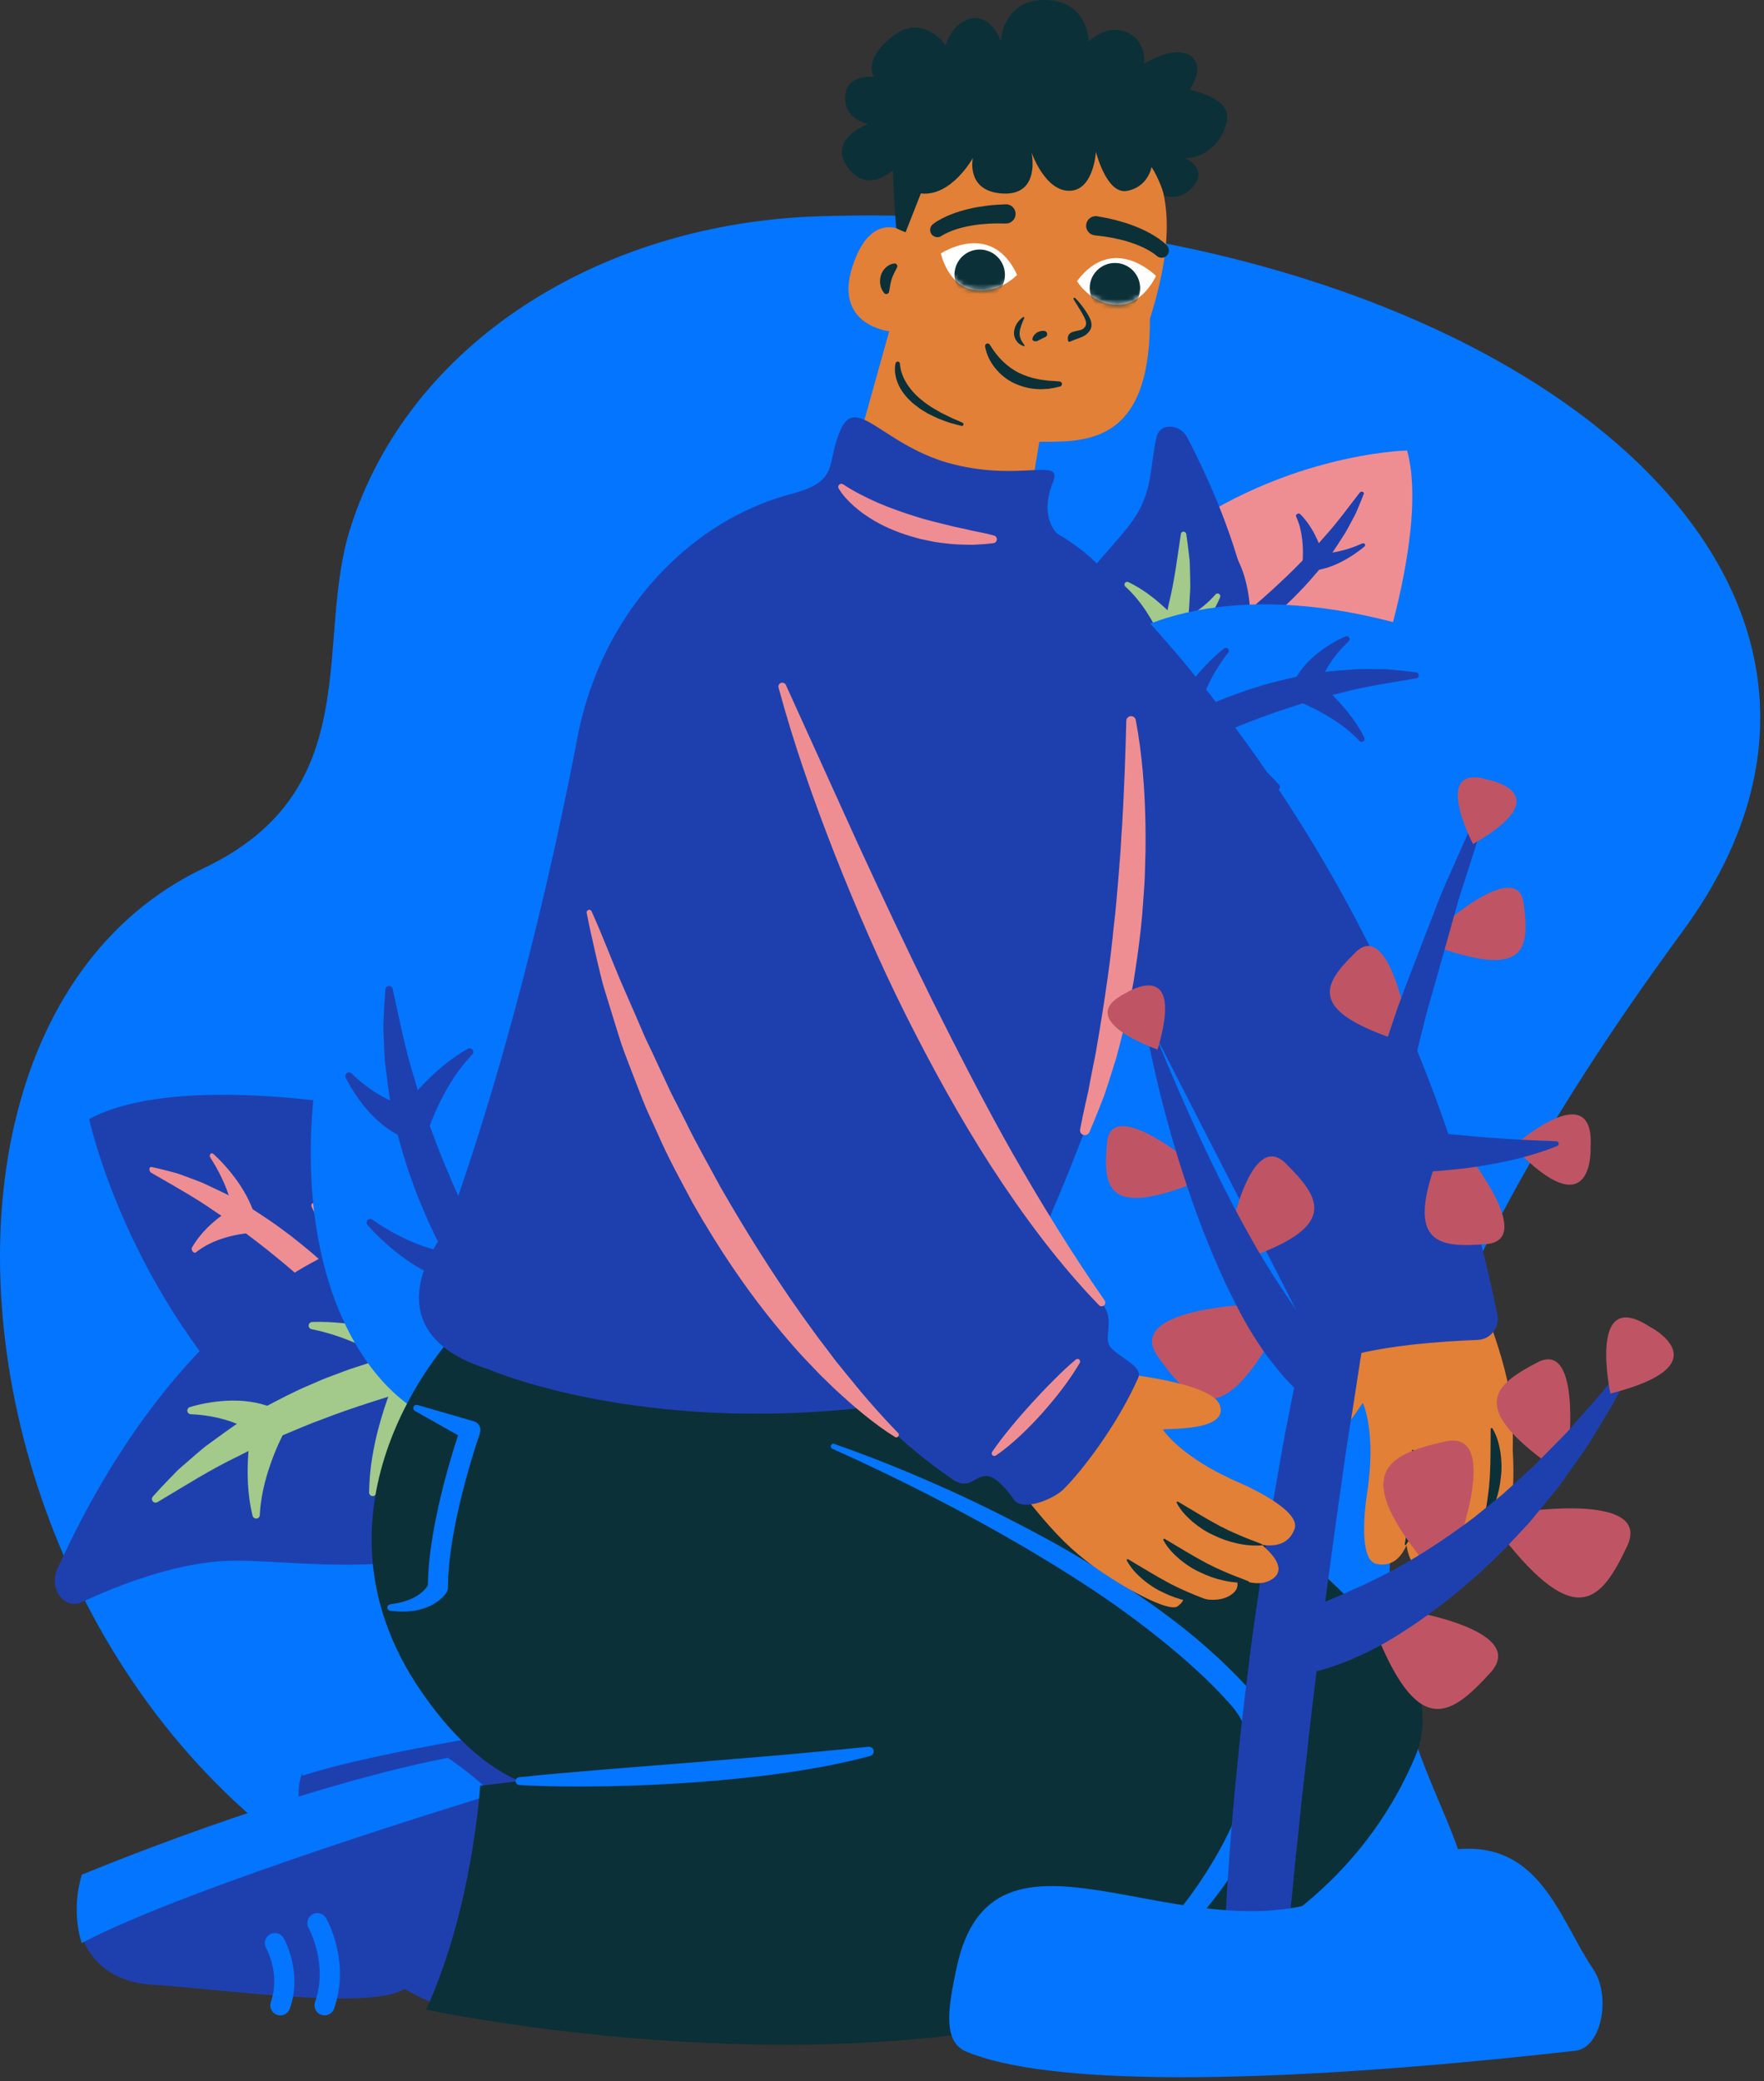 <svg width="345" height="407" viewBox="0 0 345 407" fill="none" xmlns="http://www.w3.org/2000/svg">
<rect x="0" y="0" width="345" height="407" fill="#333333" stroke="none"/>
<path d="M136.121 385.726C1.964 389.338 -38.847 207.212 39.867 169.767C71.877 154.54 61.491 125.686 68.459 103.476C79.794 67.348 117.022 43.67 160.13 42.298C285.861 38.297 383.005 108.759 329.011 182.24C214.828 337.633 312.184 352.77 280.355 386.357C280.355 386.357 183.806 382.81 136.121 385.726Z" fill="#0375FF"/>
<path d="M268.515 134.74C268.515 134.74 279.59 103.903 275.191 88.098C275.191 88.098 249.517 88.6 226.249 107.228C226.249 107.228 242.396 137.195 268.515 134.74Z" fill="#EF8E92"/>
<path d="M233.928 129.655C235.982 129.005 237.888 128.113 239.727 127.121C240.648 126.626 241.53 126.084 242.419 125.543C243.282 124.977 244.143 124.403 244.982 123.806C245.804 123.193 246.624 122.575 247.421 121.936C248.208 121.288 248.97 120.616 249.737 119.949C250.507 119.285 251.229 118.58 251.964 117.888C252.705 117.2 253.415 116.488 254.103 115.76C255.522 114.336 256.803 112.818 258.089 111.314C258.709 110.547 259.292 109.76 259.888 108.983L260.766 107.81C261.039 107.409 261.306 107.005 261.566 106.6L263.127 104.175C263.604 103.35 264.036 102.509 264.485 101.681C264.704 101.265 264.938 100.855 265.142 100.435L265.687 99.156C266.053 98.307 266.394 97.455 266.718 96.606C266.8 96.391 266.672 96.187 266.432 96.149C266.238 96.118 266.03 96.207 265.914 96.356L265.897 96.378C263.543 99.423 261.36 102.433 258.78 105.248L257.857 106.318L256.876 107.357C256.222 108.048 255.6 108.755 254.935 109.436C253.581 110.785 252.272 112.154 250.856 113.454C248.096 116.102 245.149 118.596 242.208 121.11C239.28 123.644 236.355 126.192 233.507 129.023L233.492 129.038C233.309 129.22 233.311 129.474 233.496 129.605C233.614 129.688 233.779 129.701 233.928 129.655Z" fill="#1E40AF"/>
<path d="M256.615 120.96C255.457 121.324 254.244 121.616 253.058 121.845C251.867 122.073 250.682 122.231 249.523 122.317C248.364 122.397 247.238 122.377 246.173 122.279C245.111 122.167 244.139 121.924 243.27 121.609L244.512 123.407C244.603 122.08 244.58 120.898 244.52 119.669C244.454 118.455 244.324 117.255 244.134 116.072C243.953 114.888 243.669 113.728 243.334 112.593C242.996 111.458 242.535 110.366 242.011 109.317C241.917 109.13 241.652 109.068 241.417 109.179C241.212 109.276 241.099 109.472 241.136 109.645L241.139 109.66C241.378 110.774 241.547 111.895 241.597 113.042C241.643 114.189 241.639 115.337 241.536 116.498C241.442 117.656 241.291 118.816 241.082 119.973C240.872 121.115 240.605 122.315 240.284 123.371L240.263 123.441C240.003 124.296 240.569 125.065 241.528 125.169H241.529C242.92 125.35 244.311 125.371 245.672 125.24C247.031 125.094 248.356 124.848 249.641 124.508C250.925 124.161 252.172 123.745 253.385 123.268C254.6 122.786 255.769 122.263 256.926 121.647C257.154 121.525 257.253 121.281 257.145 121.101C257.053 120.947 256.839 120.89 256.636 120.954L256.615 120.96Z" fill="#1E40AF"/>
<path d="M266.35 106.308C264.807 107.011 263.15 107.556 261.575 107.879C260.784 108.038 260.01 108.124 259.281 108.152C258.553 108.17 257.884 108.091 257.295 107.96H257.294L258.995 109.431C258.785 108.515 258.523 107.753 258.224 106.948C257.924 106.158 257.582 105.389 257.201 104.641C256.438 103.147 255.484 101.738 254.287 100.535C254.135 100.382 253.847 100.385 253.644 100.541C253.477 100.669 253.419 100.86 253.487 101.009L253.491 101.018C254.142 102.445 254.503 103.965 254.682 105.519C254.77 106.296 254.818 107.079 254.825 107.865C254.829 108.637 254.804 109.47 254.713 110.172C254.607 110.997 255.271 111.641 256.209 111.643H256.414H256.416C258.596 111.473 260.532 110.776 262.235 109.928C263.087 109.496 263.891 109.025 264.655 108.521C265.421 108.012 266.136 107.489 266.834 106.901C267.029 106.737 267.055 106.487 266.892 106.343C266.763 106.229 266.555 106.216 266.377 106.296L266.35 106.308Z" fill="#1E40AF"/>
<path d="M232.233 85.607C230.772 82.799 226.84 82.68 226.2 85.439C224.763 91.643 225.656 96.327 221.058 102.464C213.007 113.21 185.038 136.148 210.936 158.808C235.724 180.497 263.357 145.425 232.233 85.607Z" fill="#1E40AF"/>
<path d="M216.475 156.634C218.345 155.077 219.896 153.284 221.31 151.395C222.02 150.451 222.656 149.465 223.302 148.478C223.903 147.47 224.495 146.454 225.05 145.418C225.575 144.369 226.095 143.315 226.577 142.243C227.041 141.164 227.462 140.067 227.892 138.974C228.328 137.883 228.684 136.761 229.063 135.649C229.451 134.54 229.789 133.413 230.093 132.277C230.769 130.025 231.232 127.712 231.71 125.412C231.914 124.254 232.064 123.084 232.234 121.922L232.468 120.177C232.518 119.59 232.559 119.003 232.592 118.415L232.793 114.902C232.801 113.727 232.75 112.55 232.726 111.382C232.706 110.797 232.707 110.215 232.669 109.632L232.467 107.884C232.338 106.722 232.178 105.566 232.001 104.419C231.956 104.129 231.685 103.931 231.395 103.975C231.16 104.011 230.985 104.196 230.951 104.42L230.946 104.453C230.256 109.013 229.734 113.466 228.648 117.833L228.299 119.472L227.867 121.095C227.578 122.175 227.334 123.262 227.025 124.334C226.374 126.471 225.785 128.616 225.035 130.717C223.644 134.951 221.947 139.069 220.271 143.209C218.622 147.368 216.984 151.544 215.61 156.03L215.603 156.053C215.515 156.342 215.677 156.647 215.966 156.736C216.147 156.792 216.338 156.746 216.475 156.634Z" fill="#A3C98B"/>
<path d="M236.163 137.608C235.108 138.483 233.946 139.292 232.775 140.014C231.597 140.737 230.381 141.374 229.149 141.913C227.913 142.446 226.651 142.845 225.407 143.127C224.157 143.391 222.925 143.464 221.762 143.411H221.761L224.276 145.113C223.538 143.477 222.768 142.06 221.925 140.599C221.085 139.159 220.183 137.76 219.225 136.404C218.277 135.044 217.229 133.75 216.141 132.507C215.049 131.265 213.848 130.12 212.605 129.052C212.383 128.862 212.049 128.887 211.859 129.109C211.693 129.303 211.691 129.583 211.842 129.777L211.855 129.794C212.824 131.048 213.719 132.338 214.498 133.703C215.273 135.069 215.994 136.457 216.613 137.896C217.24 139.329 217.805 140.785 218.303 142.26C218.792 143.717 219.252 145.266 219.563 146.661L219.583 146.753C219.834 147.883 220.948 148.598 222.078 148.363H222.079C223.737 148.058 225.294 147.56 226.721 146.89C228.137 146.203 229.452 145.408 230.664 144.513C231.87 143.612 232.992 142.64 234.036 141.608C235.08 140.569 236.047 139.499 236.942 138.32C237.119 138.087 237.073 137.755 236.84 137.578C236.64 137.426 236.367 137.438 236.182 137.592L236.163 137.608Z" fill="#A3C98B"/>
<path d="M237.716 116.265C236.448 117.694 234.952 118.974 233.408 119.956C232.631 120.445 231.826 120.84 231.035 121.148C230.238 121.443 229.446 121.6 228.71 121.664H228.709L231.525 122.8C230.713 121.774 229.941 120.952 229.102 120.094C228.271 119.254 227.405 118.454 226.51 117.695C224.72 116.18 222.772 114.838 220.684 113.836C220.419 113.709 220.101 113.821 219.974 114.086C219.87 114.303 219.926 114.555 220.095 114.709L220.106 114.719C221.729 116.196 223.09 117.895 224.269 119.703C224.857 120.607 225.406 121.534 225.909 122.48C226.401 123.41 226.898 124.425 227.242 125.306C227.645 126.341 228.789 126.869 229.831 126.518L230.058 126.441L230.061 126.44C232.372 125.415 234.082 123.845 235.436 122.181C236.109 121.339 236.704 120.468 237.233 119.572C237.762 118.67 238.226 117.769 238.628 116.797C238.74 116.526 238.612 116.215 238.34 116.102C238.125 116.013 237.886 116.075 237.739 116.239L237.716 116.265Z" fill="#A3C98B"/>
<path d="M296.139 130.369C299.285 131.84 299.598 136.145 296.603 136.974C289.869 138.837 280.622 142.152 274.107 147.477C262.701 156.801 238.856 188.525 212.814 161.188C187.889 135.023 229.123 99.028 296.139 130.369Z" fill="#0375FF"/>
<path d="M220.296 150.806C225.224 149.184 229.803 147.276 234.362 145.357C238.9 143.408 243.413 141.437 248.061 139.802C250.367 138.924 252.724 138.223 255.071 137.454C256.249 137.088 257.444 136.793 258.632 136.448L260.416 135.933L262.22 135.509C267.023 134.208 271.933 133.527 276.958 132.659L276.994 132.653C277.313 132.598 277.528 132.294 277.472 131.975C277.427 131.716 277.218 131.526 276.971 131.493C275.699 131.324 274.417 131.174 273.13 131.058L271.192 130.875C270.547 130.846 269.903 130.861 269.256 130.852C267.964 130.852 266.662 130.823 265.363 130.859L261.484 131.163C260.835 131.213 260.187 131.272 259.54 131.341L257.616 131.64C256.336 131.855 255.046 132.048 253.77 132.3C251.239 132.882 248.693 133.447 246.219 134.247C244.969 134.61 243.732 135.009 242.515 135.464C241.295 135.908 240.062 136.328 238.866 136.835C237.668 137.336 236.465 137.827 235.283 138.365C234.11 138.921 232.956 139.521 231.809 140.126C230.677 140.764 229.567 141.442 228.467 142.13C227.391 142.866 226.315 143.593 225.289 144.399C223.234 146.007 221.287 147.763 219.609 149.866C219.401 150.127 219.444 150.507 219.704 150.715C219.868 150.846 220.08 150.878 220.266 150.818L220.296 150.806Z" fill="#1E40AF"/>
<path d="M239.381 126.813C238.098 127.83 236.938 128.924 235.813 130.102C234.696 131.281 233.648 132.543 232.68 133.897C231.719 135.257 230.871 136.729 230.144 138.311C229.436 139.905 228.922 141.637 228.623 143.477C228.388 144.735 229.208 145.947 230.459 146.198L230.563 146.219C232.113 146.53 233.836 147.003 235.458 147.51C237.1 148.026 238.723 148.617 240.321 149.277C241.927 149.927 243.477 150.693 245.006 151.518C246.533 152.348 247.98 153.308 249.389 154.35L249.407 154.364C249.667 154.556 250.033 154.501 250.225 154.242C250.393 154.015 250.372 153.706 250.19 153.504C248.981 152.154 247.687 150.853 246.288 149.675C244.889 148.501 243.435 147.372 241.909 146.356C240.388 145.329 238.821 144.364 237.209 143.469C235.575 142.571 233.99 141.752 232.165 140.974L234.104 143.715C234.018 142.43 234.07 141.066 234.333 139.678C234.616 138.296 235.028 136.892 235.588 135.513C236.156 134.138 236.831 132.78 237.603 131.461C238.374 130.15 239.242 128.847 240.185 127.66L240.203 127.638C240.404 127.385 240.362 127.017 240.109 126.816C239.892 126.641 239.589 126.648 239.381 126.813Z" fill="#1E40AF"/>
<path d="M263.136 124.452C262.071 124.919 261.086 125.453 260.101 126.059C259.123 126.665 258.174 127.344 257.259 128.106C255.451 129.641 253.755 131.568 252.676 134.146L252.675 134.149L252.597 134.397C252.228 135.569 252.855 136.817 253.996 137.236C254.978 137.595 256.111 138.121 257.15 138.644C258.207 139.179 259.244 139.763 260.258 140.393C262.284 141.655 264.193 143.12 265.863 144.88L265.873 144.891C266.097 145.127 266.469 145.136 266.705 144.913C266.898 144.73 266.939 144.447 266.825 144.221C265.67 141.936 264.141 139.813 262.424 137.87C261.564 136.898 260.66 135.959 259.712 135.06C258.744 134.152 257.818 133.317 256.664 132.444L257.985 135.531V135.529C258.039 134.714 258.193 133.835 258.501 132.947C258.822 132.065 259.24 131.167 259.763 130.296C260.813 128.566 262.194 126.883 263.744 125.448L263.771 125.423C264.009 125.202 264.024 124.83 263.803 124.592C263.63 124.402 263.359 124.354 263.136 124.452Z" fill="#1E40AF"/>
<path d="M74.111 217.04C74.111 217.04 34.903 209.331 17.444 218.854C17.444 218.854 24.75 253.073 52.771 279.901C52.771 279.901 83.833 251.403 74.111 217.04Z" fill="#1E40AF"/>
<path d="M77.17 264.464C75.868 261.866 74.318 259.524 72.669 257.293C71.845 256.175 70.976 255.12 70.107 254.056C69.215 253.032 68.314 252.013 67.392 251.028C66.455 250.07 65.513 249.115 64.552 248.196C63.582 247.292 62.592 246.429 61.606 245.557C60.623 244.68 59.604 243.877 58.596 243.053C57.592 242.22 56.568 241.436 55.531 240.683C53.483 239.113 51.361 237.75 49.253 236.376C48.188 235.724 47.108 235.125 46.037 234.508L44.427 233.604C43.884 233.331 43.338 233.067 42.793 232.813L39.53 231.284C38.433 230.836 37.331 230.452 36.239 230.042C35.691 229.845 35.148 229.627 34.6 229.45L32.951 229.015C31.856 228.72 30.763 228.461 29.679 228.224C29.405 228.164 29.198 228.382 29.216 228.711C29.231 228.978 29.39 229.236 29.595 229.356L29.625 229.373C33.827 231.82 37.941 234.046 41.93 236.847L43.432 237.835L44.912 238.907C45.897 239.622 46.892 240.291 47.867 241.024C49.81 242.524 51.764 243.96 53.665 245.554C57.505 248.635 61.213 252.002 64.942 255.356C68.691 258.688 72.458 262.013 76.535 265.17L76.556 265.187C76.818 265.39 77.117 265.329 77.223 265.051C77.291 264.877 77.264 264.654 77.17 264.464Z" fill="#EF8E92"/>
<path d="M60.998 236.128C61.73 237.593 62.391 239.148 62.971 240.681C63.551 242.221 64.047 243.77 64.451 245.3C64.85 246.832 65.12 248.343 65.282 249.789C65.428 251.235 65.397 252.591 65.254 253.826V253.827L67.046 251.75C65.459 251.934 64.073 252.236 62.642 252.6C61.229 252.968 59.851 253.419 58.508 253.945C57.161 254.459 55.87 255.107 54.621 255.816C53.373 256.53 52.208 257.397 51.111 258.339C50.914 258.507 50.911 258.877 51.103 259.165C51.271 259.417 51.532 259.523 51.725 259.433L51.742 259.425C52.991 258.848 54.267 258.364 55.605 258.034C56.943 257.708 58.297 257.448 59.691 257.319C61.08 257.178 62.486 257.113 63.901 257.126C65.302 257.143 66.784 257.224 68.111 257.41L68.2 257.422C69.275 257.573 70.032 256.639 69.903 255.332V255.331C69.752 253.429 69.413 251.564 68.902 249.774C68.375 247.99 67.739 246.275 67.001 244.634C66.257 242.997 65.441 241.424 64.561 239.913C63.675 238.399 62.754 236.956 61.726 235.551C61.523 235.273 61.209 235.198 61.025 235.383C60.867 235.542 60.856 235.841 60.986 236.098L60.998 236.128Z" fill="#EF8E92"/>
<path d="M41.199 226.483C42.43 228.384 43.505 230.475 44.297 232.507C44.691 233.528 44.995 234.543 45.218 235.511C45.429 236.481 45.511 237.393 45.512 238.211V238.213L46.799 235.6C45.775 236.092 44.946 236.618 44.077 237.203C43.226 237.786 42.409 238.42 41.628 239.103C40.069 240.467 38.659 242.068 37.555 243.945C37.415 244.183 37.494 244.568 37.731 244.804C37.925 244.997 38.165 245.031 38.323 244.906L38.333 244.898C39.843 243.699 41.539 242.866 43.321 242.269C44.213 241.972 45.122 241.727 46.046 241.537C46.954 241.354 47.941 241.196 48.791 241.155C49.79 241.107 50.375 240.07 50.132 238.815L50.079 238.541L50.078 238.538C49.307 235.662 47.98 233.233 46.536 231.151C45.805 230.111 45.039 229.144 44.246 228.239C43.447 227.332 42.643 226.496 41.768 225.699C41.524 225.476 41.223 225.499 41.096 225.75C40.996 225.948 41.034 226.23 41.176 226.449L41.199 226.483Z" fill="#EF8E92"/>
<path d="M11.225 306.82C9.473 310.679 12.597 314.919 16.031 313.314C23.753 309.704 34.958 305.447 45.222 305.221C63.193 304.826 110.459 315.345 112.939 269.345C115.313 225.317 48.534 224.623 11.225 306.82Z" fill="#1E40AF"/>
<path d="M97.769 265.648C91.912 268.051 86.154 269.911 80.403 271.745C74.649 273.536 68.901 275.285 63.293 277.453C60.459 278.466 57.717 279.685 54.93 280.833C53.548 281.427 52.205 282.101 50.83 282.723L48.767 283.66L46.758 284.697C41.272 287.297 36.178 290.559 30.829 293.738L30.791 293.76C30.451 293.962 30.012 293.85 29.81 293.51C29.646 293.234 29.69 292.893 29.893 292.666C30.938 291.501 32.009 290.346 33.111 289.217L34.763 287.511C35.339 286.973 35.948 286.476 36.541 285.955C37.739 284.931 38.923 283.871 40.157 282.875L43.996 280.081C44.637 279.613 45.285 279.153 45.94 278.705L47.961 277.457C49.319 276.641 50.668 275.798 52.051 275.02C54.859 273.553 57.669 272.059 60.598 270.839C62.045 270.185 63.509 269.573 64.998 269.031C66.482 268.476 67.958 267.888 69.469 267.41C70.977 266.925 72.482 266.426 74.005 265.988C75.534 265.574 77.079 265.216 78.623 264.867C80.179 264.561 81.746 264.31 83.311 264.076C84.892 263.906 86.466 263.727 88.058 263.661C91.239 263.523 94.437 263.608 97.66 264.228C98.06 264.305 98.322 264.692 98.245 265.092C98.197 265.344 98.025 265.541 97.805 265.633L97.769 265.648Z" fill="#A3C98B"/>
<path d="M61.048 258.526C63.043 258.452 64.987 258.547 66.965 258.748C68.935 258.956 70.908 259.295 72.88 259.784C74.849 260.283 76.803 260.977 78.731 261.867C80.651 262.784 82.501 263.982 84.237 265.453L84.238 265.454C85.454 266.434 85.653 268.207 84.692 269.432L84.612 269.534C83.421 271.051 82.199 272.856 81.096 274.612C79.982 276.392 78.945 278.227 77.986 280.106C77.012 281.982 76.181 283.921 75.417 285.898C74.658 287.878 74.078 289.916 73.597 291.999L73.591 292.026C73.502 292.41 73.119 292.65 72.735 292.561C72.399 292.484 72.174 292.181 72.182 291.849C72.233 289.638 72.402 287.406 72.765 285.204C73.132 283.006 73.585 280.806 74.195 278.654C74.791 276.496 75.48 274.359 76.265 272.25C77.068 270.122 77.888 268.106 78.965 265.937L79.339 270.017L79.338 270.016C78.399 268.756 77.27 267.533 75.926 266.455C74.568 265.398 73.072 264.421 71.46 263.587C69.844 262.762 68.14 262.037 66.379 261.426C64.624 260.821 62.786 260.301 60.971 259.947L60.937 259.94C60.55 259.865 60.297 259.49 60.373 259.103C60.438 258.771 60.723 258.538 61.048 258.526Z" fill="#A3C98B"/>
<path d="M37.144 275.167C38.503 274.756 39.839 274.47 41.233 274.251C42.62 274.038 44.039 273.915 45.492 273.897C48.386 273.888 51.486 274.33 54.532 275.865L54.535 275.867L54.804 276.035C56.075 276.829 56.484 278.484 55.758 279.777C55.132 280.888 54.498 282.275 53.948 283.583C53.392 284.917 52.893 286.281 52.452 287.669C51.574 290.445 50.964 293.317 50.81 296.274L50.809 296.292C50.788 296.688 50.451 296.992 50.055 296.972C49.731 296.955 49.468 296.725 49.395 296.425C48.655 293.39 48.39 290.209 48.441 287.046C48.468 285.462 48.563 283.875 48.729 282.289C48.907 280.679 49.104 279.171 49.481 277.447L50.704 281.357L50.702 281.356C50.006 280.642 49.166 279.95 48.176 279.37C47.179 278.807 46.079 278.305 44.903 277.912C42.558 277.14 39.943 276.674 37.368 276.572L37.323 276.57C36.927 276.554 36.619 276.221 36.635 275.825C36.647 275.512 36.86 275.254 37.144 275.167Z" fill="#A3C98B"/>
<path d="M72.897 170.179C74.507 166.259 79.735 165.627 80.92 169.229C83.583 177.327 88.161 188.404 95.031 196.033C107.059 209.391 147.111 236.603 115.312 269.934C84.875 301.836 38.605 253.68 72.897 170.179Z" fill="#0375FF"/>
<path d="M102.223 261.421C99.959 255.509 97.368 250.041 94.762 244.596C92.123 239.178 89.457 233.794 87.193 228.224C85.988 225.466 84.997 222.634 83.923 219.817C83.408 218.403 82.979 216.963 82.49 215.536L81.758 213.391L81.137 211.217C79.271 205.44 78.155 199.495 76.805 193.421L76.795 193.378C76.709 192.992 76.327 192.749 75.94 192.834C75.627 192.904 75.408 193.169 75.382 193.473C75.25 195.033 75.142 196.604 75.076 198.18L74.966 200.552C74.969 201.34 75.024 202.124 75.051 202.913C75.127 204.488 75.166 206.076 75.286 207.657L75.882 212.367C75.98 213.155 76.09 213.942 76.212 214.726L76.688 217.053C77.024 218.601 77.335 220.162 77.717 221.702C78.573 224.752 79.411 227.823 80.529 230.792C81.044 232.294 81.602 233.779 82.228 235.236C82.841 236.697 83.424 238.175 84.111 239.603C84.791 241.034 85.46 242.472 86.184 243.881C86.931 245.278 87.728 246.649 88.533 248.012C89.376 249.355 90.267 250.668 91.169 251.969C92.129 253.237 93.078 254.506 94.12 255.71C96.199 258.121 98.453 260.392 101.114 262.314C101.444 262.552 101.905 262.478 102.144 262.148C102.294 261.94 102.32 261.68 102.237 261.457L102.223 261.421Z" fill="#1E40AF"/>
<path d="M71.87 239.559C73.184 241.063 74.585 242.413 76.087 243.715C77.588 245.008 79.188 246.212 80.895 247.313C82.608 248.405 84.452 249.353 86.422 250.147C88.405 250.917 90.546 251.443 92.807 251.7H92.808C94.355 251.914 95.783 250.843 96.016 249.304L96.036 249.176C96.324 247.269 96.801 245.142 97.324 243.136C97.857 241.105 98.483 239.092 99.194 237.106C99.893 235.111 100.735 233.177 101.652 231.266C102.574 229.356 103.66 227.537 104.848 225.76L104.864 225.737C105.083 225.409 104.995 224.966 104.667 224.747C104.38 224.555 104.005 224.599 103.769 224.832C102.194 226.385 100.684 228.037 99.33 229.81C97.981 231.583 96.689 233.422 95.54 235.34C94.377 237.253 93.293 239.22 92.295 241.236C91.295 243.279 90.389 245.259 89.548 247.529L92.775 245.006C91.214 245.186 89.549 245.201 87.842 244.962C86.141 244.698 84.405 244.277 82.693 243.675C80.985 243.063 79.289 242.319 77.637 241.455C75.994 240.591 74.355 239.61 72.854 238.53L72.826 238.51C72.506 238.28 72.06 238.353 71.829 238.673C71.631 238.947 71.657 239.315 71.87 239.559Z" fill="#1E40AF"/>
<path d="M67.608 210.747C68.24 212.018 68.948 213.187 69.743 214.352C70.538 215.509 71.421 216.626 72.404 217.696C74.381 219.81 76.827 221.764 80.033 222.93L80.036 222.931L80.342 223.012C81.791 223.393 83.277 222.557 83.721 221.142C84.101 219.924 84.677 218.513 85.253 217.216C85.843 215.897 86.495 214.598 87.203 213.327C88.623 210.785 90.297 208.373 92.345 206.234L92.358 206.221C92.632 205.935 92.622 205.48 92.336 205.206C92.102 204.982 91.754 204.948 91.485 205.1C88.767 206.641 86.27 208.628 84.001 210.833C82.866 211.938 81.775 213.095 80.734 214.303C79.684 215.536 78.721 216.713 77.723 218.17L81.408 216.381H81.406C80.409 216.363 79.33 216.226 78.229 215.902C77.135 215.562 76.016 215.105 74.924 214.518C72.755 213.339 70.623 211.754 68.784 209.949L68.752 209.918C68.469 209.641 68.015 209.645 67.737 209.928C67.519 210.149 67.477 210.481 67.608 210.747Z" fill="#1E40AF"/>
<path d="M224.898 62.321C225.002 83.647 215.619 86.27 206.247 86.377L203.27 86.407L200.585 102.423C200.585 102.423 197.318 105.569 181.583 104.012C165.848 102.455 164.853 97.201 164.853 97.201L173.908 64.781C173.908 64.781 162.81 63.613 166.818 51.805C170.57 40.75 177.115 45.418 177.115 45.418L178.332 40.708C179.648 33.498 185.46 22.892 200.682 23.098L210.762 23.712C210.762 23.712 237.296 23.591 224.898 62.321Z" fill="#E28037"/>
<path d="M175.289 44.622C175.289 44.622 174.85 40.482 174.634 33.275C174.634 33.275 169.631 38.152 165.723 32.618C161.814 27.084 169.841 24.216 169.841 24.216C169.841 24.216 165.126 23.52 165.287 18.956C165.448 14.392 170.907 15.04 170.907 15.04C170.907 15.04 168.602 11.692 174.608 7.074C180.613 2.456 184.949 8.872 184.949 8.872C184.949 8.872 186.279 4.145 190.157 3.578C194.035 3.012 195.74 8.05 195.74 8.05C195.74 8.05 196.064 -0.112 204.456 0.001C212.849 0.114 212.932 8.128 212.932 8.128C212.932 8.128 216.414 4.55 220.397 6.321C224.379 8.092 223.749 12.471 223.749 12.471C223.749 12.471 229.522 8.733 232.736 10.875C235.95 13.017 232.646 17.551 232.646 17.551C232.646 17.551 240.258 18.979 240.013 22.987C239.768 26.995 235.897 31.14 231.703 30.893C231.703 30.893 236.255 32.862 233.538 36.26C230.821 39.657 227.724 38.233 227.724 38.233C227.724 38.233 226.759 35.034 225.223 32.662C225.223 32.662 224.544 36.625 220.353 37.339C216.404 38.012 214.339 29.689 214.339 29.689C214.339 29.689 213.93 36.941 209.467 37.296C204.454 37.694 201.749 29.821 201.749 29.821C201.749 29.821 203.594 38.189 196.206 37.85C188.817 37.511 190.267 30.903 190.267 30.903C190.267 30.903 186.077 38.51 180.098 37.83L177.112 45.418C177.114 45.418 176.347 45.172 175.289 44.622Z" fill="#0B3038"/>
<path d="M184.016 49.565C184.016 49.565 193.915 42.97 198.921 53.747C198.921 53.747 195.515 57.528 190.42 56.687C185.326 55.847 184.016 49.565 184.016 49.565Z" fill="white"/>
<mask id="mask0_53_2141" style="mask-type:luminance" maskUnits="userSpaceOnUse" x="184" y="47" width="15" height="10">
<path d="M184.016 49.565C184.016 49.565 193.915 42.97 198.921 53.747C198.921 53.747 195.515 57.528 190.42 56.687C185.326 55.847 184.016 49.565 184.016 49.565Z" fill="white"/>
</mask>
<g mask="url(#mask0_53_2141)">
<path d="M196.435 54.736C195.879 57.403 193.267 59.114 190.6 58.558C187.933 58.002 186.222 55.39 186.778 52.723C187.334 50.057 189.946 48.345 192.613 48.901C195.279 49.457 196.99 52.07 196.435 54.736Z" fill="#0B3038"/>
</g>
<path d="M226.087 53.961C226.087 53.961 217.762 45.466 210.64 54.978C210.64 54.978 213.193 59.38 218.352 59.609C223.51 59.837 226.087 53.961 226.087 53.961Z" fill="white"/>
<mask id="mask1_53_2141" style="mask-type:luminance" maskUnits="userSpaceOnUse" x="210" y="50" width="17" height="10">
<path d="M226.087 53.961C226.087 53.961 217.762 45.466 210.64 54.978C210.64 54.978 213.193 59.38 218.352 59.609C223.51 59.837 226.087 53.961 226.087 53.961Z" fill="white"/>
</mask>
<g mask="url(#mask1_53_2141)">
<path d="M213.121 56.345C213.115 59.069 215.318 61.282 218.042 61.288C220.766 61.294 222.979 59.092 222.986 56.368C222.992 53.644 220.789 51.431 218.066 51.424C215.341 51.418 213.127 53.621 213.121 56.345Z" fill="#0B3038"/>
</g>
<path d="M182.466 43.836C183.126 43.327 183.616 43.057 184.201 42.746C184.765 42.446 185.339 42.197 185.917 41.959C187.075 41.496 188.258 41.147 189.45 40.861C190.642 40.565 191.846 40.384 193.051 40.224C194.257 40.078 195.464 39.999 196.672 39.952C197.71 39.911 198.584 40.72 198.625 41.757C198.666 42.795 197.858 43.669 196.82 43.71C196.781 43.712 196.742 43.712 196.704 43.711L196.669 43.71C195.566 43.682 194.464 43.681 193.368 43.742C192.276 43.816 191.181 43.906 190.114 44.099C189.045 44.282 187.987 44.521 186.975 44.851C186.473 45.021 185.972 45.2 185.501 45.413C185.048 45.604 184.519 45.891 184.247 46.066L184.107 46.157C183.447 46.583 182.567 46.394 182.141 45.734C181.737 45.109 181.89 44.283 182.466 43.836Z" fill="#0B3038"/>
<path d="M228.203 47.982C227.614 47.392 227.163 47.062 226.623 46.677C226.102 46.307 225.565 45.986 225.023 45.675C223.935 45.066 222.807 44.567 221.662 44.13C220.518 43.683 219.348 43.348 218.173 43.034C216.996 42.733 215.809 42.5 214.618 42.297C213.594 42.123 212.623 42.811 212.448 43.835C212.274 44.859 212.962 45.83 213.986 46.005C214.024 46.012 214.063 46.017 214.101 46.021L214.136 46.025C215.233 46.14 216.327 46.281 217.405 46.482C218.478 46.696 219.552 46.927 220.586 47.256C221.622 47.576 222.64 47.948 223.602 48.407C224.078 48.641 224.551 48.883 224.991 49.154C225.416 49.402 225.903 49.754 226.15 49.963L226.278 50.071C226.877 50.579 227.774 50.504 228.282 49.905C228.761 49.338 228.716 48.5 228.203 47.982Z" fill="#0B3038"/>
<path d="M200.126 62.007C199.626 62.306 199.239 62.726 198.917 63.21C198.605 63.697 198.376 64.268 198.322 64.895C198.262 65.522 198.453 66.195 198.822 66.696C199.178 67.219 199.718 67.524 200.251 67.704C200.31 67.724 200.375 67.692 200.395 67.633C200.406 67.599 200.401 67.563 200.382 67.535L200.374 67.523C200.068 67.058 199.753 66.679 199.61 66.246C199.448 65.829 199.38 65.42 199.418 64.981C199.495 64.101 199.903 63.18 200.322 62.192L200.326 62.182C200.356 62.111 200.323 62.029 200.252 61.999C200.21 61.981 200.163 61.986 200.126 62.007Z" fill="#0B3038"/>
<path d="M201.931 66.212C202.026 65.79 202.26 65.473 202.562 65.216C202.865 64.962 203.249 64.79 203.658 64.73C203.851 64.7 204.051 64.694 204.246 64.713C204.862 64.774 205.027 65.631 204.467 65.896C204.454 65.902 204.442 65.908 204.429 65.914C203.549 66.306 203.335 66.481 202.878 66.681C202.421 66.881 201.778 66.626 201.931 66.212Z" fill="#0B3038"/>
<path d="M209.968 58.49C210.212 59.062 212.38 62.077 212.416 63.115C212.431 63.373 212.377 63.594 212.295 63.772C212.255 63.863 212.187 63.94 212.124 64.018C212.031 64.107 211.941 64.217 211.842 64.299C211.466 64.649 210.055 64.709 209.442 65.073C208.845 65.433 208.746 66.086 208.904 66.685C208.935 66.822 209.009 66.829 209.093 66.839C209.139 66.845 209.289 66.814 209.329 66.797C209.953 66.531 210.253 66.379 210.823 66.193C211.368 66.011 212.107 65.753 212.67 65.199C212.811 65.066 212.935 64.933 213.052 64.779C213.179 64.596 213.293 64.408 213.364 64.193C213.518 63.771 213.492 63.326 213.401 62.952C213.065 61.427 210.787 58.698 210.245 58.259C210.166 58.195 210.051 58.207 209.987 58.286C209.943 58.341 209.935 58.413 209.961 58.474L209.968 58.49Z" fill="#0B3038"/>
<path d="M193.626 67.469C194.317 68.617 195.166 69.724 196.11 70.638C197.061 71.555 198.112 72.339 199.282 72.92C200.461 73.477 201.711 73.917 203.046 74.153C203.704 74.311 204.394 74.331 205.079 74.448C205.771 74.501 206.471 74.514 207.189 74.597L207.251 74.604C207.528 74.636 207.726 74.887 207.694 75.164C207.669 75.379 207.511 75.547 207.312 75.596C206.588 75.773 205.849 75.928 205.098 76.035C204.343 76.057 203.576 76.171 202.808 76.079C201.263 76.017 199.724 75.575 198.288 74.917C196.858 74.227 195.597 73.193 194.617 71.967C193.635 70.733 192.933 69.333 192.661 67.757C192.614 67.482 192.798 67.221 193.073 67.174C193.284 67.138 193.486 67.238 193.591 67.41L193.626 67.469Z" fill="#0B3038"/>
<path d="M175.371 52.437C175.182 52.848 174.958 53.227 174.803 53.568C174.644 53.914 174.507 54.232 174.397 54.569C174.293 54.909 174.199 55.263 174.126 55.668C174.044 56.073 174.004 56.512 173.885 57.024L173.872 57.08C173.804 57.374 173.509 57.558 173.215 57.49C173.095 57.462 172.992 57.396 172.919 57.308C172.548 56.864 172.298 56.332 172.186 55.745C172.054 55.161 172.103 54.522 172.265 53.912C172.44 53.3 172.79 52.736 173.249 52.311C173.714 51.882 174.25 51.598 174.929 51.533C175.214 51.506 175.467 51.714 175.495 51.999C175.504 52.093 175.488 52.183 175.451 52.263L175.371 52.437Z" fill="#0B3038"/>
<path d="M176.007 71.19C176.044 71.841 176.217 72.575 176.464 73.226C176.568 73.562 176.745 73.877 176.879 74.2C177.063 74.505 177.216 74.824 177.411 75.121C178.188 76.309 179.174 77.395 180.343 78.295C180.886 78.791 181.544 79.16 182.143 79.6C182.789 79.977 183.424 80.381 184.09 80.737L186.135 81.738C186.834 82.042 187.54 82.337 188.238 82.665L188.258 82.674C188.423 82.751 188.493 82.947 188.416 83.112C188.348 83.256 188.189 83.328 188.04 83.292C187.282 83.107 186.53 82.888 185.772 82.68C185.018 82.459 184.296 82.137 183.555 81.864C182.83 81.55 182.115 81.198 181.405 80.839C180.736 80.399 180.012 80.046 179.389 79.521C178.09 78.57 176.902 77.378 176.074 75.924C175.667 75.196 175.338 74.415 175.173 73.587C174.995 72.758 174.952 71.931 175.155 71.043C175.208 70.811 175.439 70.666 175.671 70.719C175.862 70.763 175.994 70.927 176.005 71.114L176.007 71.19Z" fill="#0B3038"/>
<path d="M148.47 348.974C150.199 347.066 149.929 343.977 147.734 341.567C145.718 339.354 142.821 336.548 138.974 333.705C130.529 327.462 65.186 340.639 60.752 344.427C56.318 348.214 57.368 361.284 70.782 363.929C84.196 366.574 112.451 374.707 119.736 371.349C119.736 371.349 133.545 382.579 140.319 376.707C146.779 371.107 130.883 368.383 148.47 348.974Z" fill="#1E40AF"/>
<path d="M143.316 332.5C143.316 332.5 81.707 339.923 59.163 347.254C59.163 347.254 58.021 340.86 61.493 334.092C61.493 334.092 103.21 324.623 135.929 323.934C135.929 323.934 140.222 327.912 143.316 332.5Z" fill="#0375FF"/>
<path d="M104.625 362.938C106.084 360.817 105.405 357.791 102.908 355.695C100.616 353.771 97.369 351.376 93.178 349.07C83.976 344.008 20.973 365.779 17.084 370.123C13.195 374.467 15.978 387.281 29.624 388.114C43.27 388.947 72.357 393.241 79.13 388.942C79.13 388.942 94.313 398.231 100.244 391.508C105.899 385.099 89.782 384.518 104.625 362.938Z" fill="#1E40AF"/>
<path d="M96.32 350.92C96.32 350.92 36.919 368.876 15.982 379.992C15.982 379.992 13.752 373.891 16.003 366.625C16.003 366.625 55.457 350.091 87.564 343.76C87.564 343.76 92.48 346.935 96.32 350.92Z" fill="#0375FF"/>
<path d="M54.828 394.136C54.612 394.136 54.393 394.101 54.178 394.025C53.152 393.666 52.612 392.543 52.971 391.518C54.893 386.028 52.082 381.02 52.054 380.97C51.514 380.027 51.84 378.825 52.784 378.284C53.727 377.743 54.929 378.07 55.47 379.013C55.623 379.281 59.196 385.65 56.687 392.817C56.402 393.628 55.641 394.136 54.828 394.136Z" fill="#0375FF"/>
<path d="M63.478 394.136C63.263 394.136 63.044 394.101 62.828 394.026C61.803 393.666 61.263 392.543 61.621 391.518C64.233 384.058 60.4 377.137 60.361 377.068C59.827 376.124 60.157 374.923 61.099 374.387C62.044 373.849 63.24 374.176 63.779 375.116C63.977 375.459 68.555 383.624 65.338 392.818C65.052 393.628 64.291 394.136 63.478 394.136Z" fill="#0375FF"/>
<path d="M88.531 261.376C88.531 261.376 57.359 294.486 82.443 330.864C105.311 364.029 127.238 345.274 127.238 345.274L93.913 349.222C93.913 349.222 92.46 373.182 83.334 392.992C83.334 392.992 241.36 427.063 276.776 343.533C279.337 337.493 278.501 330.559 274.604 325.281C263.161 309.78 230.077 273.957 159.264 266.894" fill="#0B3038"/>
<path d="M163.143 282.372C169.885 284.72 176.502 287.37 183.026 290.262C189.567 293.115 195.97 296.286 202.286 299.639C208.617 302.969 214.747 306.691 220.746 310.64C226.71 314.64 232.536 318.921 237.855 323.865C239.212 325.067 240.481 326.376 241.782 327.648C243.018 329.003 244.309 330.196 245.542 331.882C247.927 335.119 249.291 339.064 249.508 343.066C249.613 345.069 249.421 347.086 248.944 349.033C248.706 350.042 248.413 350.876 248.139 351.772C247.855 352.654 247.524 353.518 247.217 354.391C245.912 357.851 244.267 361.164 242.355 364.294C240.44 367.423 238.29 370.388 235.974 373.196C233.586 375.943 231.137 378.626 228.462 381.059C223.166 385.981 217.346 390.261 211.185 393.888C210.945 394.03 210.636 393.95 210.494 393.71C210.364 393.49 210.421 393.213 210.615 393.058C216.174 388.649 221.43 383.923 226.154 378.763C230.911 373.638 235.053 368.007 238.403 361.999C240.087 359 241.529 355.884 242.751 352.702C243.028 351.897 243.331 351.1 243.588 350.291C243.83 349.487 244.117 348.64 244.279 347.916C244.643 346.411 244.784 344.853 244.695 343.308C244.553 340.217 243.528 337.159 241.712 334.654C240.868 333.45 239.57 332.182 238.421 330.907C237.191 329.686 235.998 328.429 234.704 327.263C229.615 322.521 224.093 318.18 218.372 314.1C212.629 310.041 206.641 306.309 200.565 302.707C188.376 295.568 175.718 289.124 162.784 283.312L162.772 283.307C162.518 283.193 162.405 282.895 162.519 282.641C162.626 282.401 162.899 282.288 163.143 282.372Z" fill="#0375FF"/>
<path d="M101.529 347.557C112.943 346.38 124.357 345.573 135.746 344.641L152.815 343.22C158.498 342.706 164.171 342.176 169.862 341.604L169.87 341.603C170.372 341.553 170.819 341.919 170.87 342.42C170.915 342.871 170.624 343.278 170.201 343.393C164.617 344.91 158.924 345.93 153.219 346.749C147.512 347.566 141.78 348.114 136.043 348.542C130.305 348.949 124.561 349.219 118.813 349.32C113.064 349.422 107.318 349.406 101.56 349.081C101.139 349.057 100.817 348.696 100.84 348.275C100.861 347.894 101.162 347.594 101.529 347.557Z" fill="#0375FF"/>
<path d="M294.55 295.365C290.318 297.041 291.252 290.142 291.252 290.142C291.252 290.142 292.459 300.899 287.054 302.669C281.147 304.604 281.443 286.396 281.443 286.396C281.443 286.396 284.793 304.867 279.34 306.65C273.997 308.397 274.787 296.272 274.787 296.272L273.412 287.477L276.479 295.819C276.479 295.819 276.053 307.271 269.208 305.843C265.266 305.02 267.341 292.256 267.341 292.256C269.274 279.949 266.545 274.376 266.545 274.376C265.64 275.382 260.128 285.083 256.836 281.173C253.544 277.263 263.302 258.713 263.302 258.713L260.71 249.092L284.433 239.051L287.372 247.498C294.163 266.098 296.148 271.059 295.859 283.628C295.861 283.629 296.601 294.553 294.55 295.365Z" fill="#E28037"/>
<path d="M276.135 283.725L276.102 288.368C276.101 289.886 276.049 291.39 275.978 292.896C275.967 293.274 275.93 293.649 275.888 294.024C275.853 294.4 275.848 294.78 275.797 295.155C275.693 295.903 275.638 296.663 275.509 297.414C275.322 298.935 274.983 300.429 274.737 302.013L274.736 302.019C274.725 302.091 274.774 302.159 274.847 302.17C274.899 302.178 274.949 302.155 274.977 302.114C275.883 300.792 276.618 299.337 277.12 297.804C277.655 296.279 277.982 294.679 278.133 293.067C278.332 291.456 278.268 289.822 278.032 288.221C277.759 286.626 277.339 285.043 276.48 283.618C276.427 283.53 276.313 283.502 276.225 283.555C276.168 283.59 276.136 283.65 276.135 283.712V283.725Z" fill="#0B3038"/>
<path d="M291.549 279.451L291.515 284.095C291.514 285.613 291.462 287.117 291.391 288.623C291.38 289.001 291.343 289.376 291.3 289.751C291.265 290.126 291.26 290.507 291.209 290.881C291.105 291.629 291.05 292.39 290.921 293.141C290.734 294.662 290.394 296.156 290.149 297.74L290.149 297.746C290.138 297.819 290.187 297.886 290.26 297.898C290.312 297.906 290.362 297.883 290.39 297.842C291.296 296.52 292.031 295.065 292.533 293.532C293.068 292.007 293.395 290.407 293.546 288.795C293.745 287.184 293.681 285.55 293.445 283.949C293.172 282.354 292.752 280.771 291.893 279.347C291.84 279.259 291.725 279.231 291.637 279.284C291.58 279.318 291.549 279.379 291.548 279.441L291.549 279.451Z" fill="#0B3038"/>
<path d="M283.096 285.263L283.063 289.906C283.062 291.424 283.01 292.928 282.939 294.434C282.928 294.812 282.891 295.187 282.849 295.561C282.814 295.937 282.809 296.317 282.758 296.692C282.654 297.44 282.599 298.2 282.47 298.951C282.283 300.472 281.944 301.966 281.698 303.55L281.697 303.556C281.686 303.628 281.735 303.696 281.808 303.707C281.86 303.715 281.91 303.692 281.938 303.651C282.844 302.329 283.579 300.874 284.081 299.341C284.616 297.816 284.943 296.216 285.094 294.604C285.293 292.993 285.229 291.359 284.993 289.758C284.72 288.163 284.3 286.58 283.441 285.156C283.388 285.068 283.274 285.04 283.186 285.093C283.129 285.128 283.097 285.188 283.096 285.25V285.263Z" fill="#0B3038"/>
<path d="M208.096 105.223C208.096 105.223 272.658 158.198 292.851 257.085C293.36 259.576 291.529 261.944 288.988 262.038C282.33 262.285 270.22 263.084 262.212 265.668C260.304 266.284 258.239 265.416 257.324 263.632C249.845 249.051 219.021 188.936 196.845 145.402C196.845 145.402 184.959 130.438 196.928 110.533C201.378 103.131 208.096 105.223 208.096 105.223Z" fill="#1E40AF"/>
<path d="M155.058 96.504C146.81 98.684 138.323 103.014 130.504 110.747C121.335 119.814 115.341 131.61 112.929 144.277C109.391 162.858 100.96 202.591 87.291 240.528C87.291 240.528 70.838 260.12 95.645 267.816C95.645 267.816 132.525 283.99 188.916 272.086C188.916 272.086 263.744 137.346 206.792 104.371C206.792 104.371 203.153 101.273 205.918 94.368C207.952 89.29 200.01 94.164 186.57 90.826C173.13 87.488 167.656 77.183 164.535 83.772C161.413 90.359 164.551 93.995 155.058 96.504Z" fill="#1E40AF"/>
<path d="M222.13 140.807C223.404 147.575 223.902 154.394 224.027 161.233C224.05 162.942 224.06 164.652 224.04 166.362L223.89 171.491C223.836 173.201 223.666 174.905 223.559 176.613C223.455 178.321 223.287 180.025 223.106 181.728C222.75 185.133 222.236 188.522 221.709 191.906C221.411 193.593 221.051 195.271 220.726 196.952L220.219 199.47L219.59 201.965C219.16 203.625 218.762 205.29 218.306 206.94L216.754 211.843L215.941 214.277L215.008 216.674C214.38 218.268 213.726 219.85 213.056 221.42C212.849 221.904 212.29 222.128 211.806 221.922C211.385 221.742 211.161 221.296 211.245 220.865L211.254 220.818C211.578 219.153 211.919 217.5 212.286 215.86L212.845 213.405L213.307 210.926L214.289 205.997L215.132 201.045C216.221 194.445 217.185 187.828 217.831 181.169C218.252 177.851 218.487 174.511 218.778 171.176L219.168 166.166C219.249 164.493 219.359 162.821 219.482 161.147C219.861 154.454 220.114 147.719 220.282 140.994L220.283 140.959C220.296 140.444 220.724 140.036 221.239 140.049C221.684 140.058 222.05 140.384 222.13 140.807Z" fill="#EF8E92"/>
<path d="M268.559 317.841L274.311 314.804C274.311 314.804 299.296 318.548 291.485 327.122C283.674 335.694 277.202 340.352 268.559 317.841Z" fill="#BF5564"/>
<path d="M242.869 246.399L240.538 241.47C240.538 241.47 244.595 220.685 251.486 227.542C258.378 234.399 262.039 239.991 242.869 246.399Z" fill="#BF5564"/>
<path d="M281.923 224.497L287.185 225.924C287.185 225.924 300.359 242.505 290.669 243.294C280.979 244.084 274.35 243.238 281.923 224.497Z" fill="#BF5564"/>
<path d="M293.587 300.187L298.206 295.607C298.206 295.607 323.199 291.914 318.223 302.39C313.245 312.866 308.41 319.206 293.587 300.187Z" fill="#BF5564"/>
<path d="M279.358 306.452L284.824 302.926C284.824 302.926 293.805 279.312 282.504 281.919C271.202 284.527 263.971 287.886 279.358 306.452Z" fill="#BF5564"/>
<path d="M250.321 258.796L244.968 255.101C244.968 255.101 219.715 255.869 226.459 265.304C233.203 274.74 239.08 280.129 250.321 258.796Z" fill="#BF5564"/>
<path d="M233.321 231.458L232.095 226.713C232.095 226.713 217.337 214.694 216.523 223.393C215.708 232.094 216.396 238.061 233.321 231.458Z" fill="#BF5564"/>
<path d="M272.773 203.219L274.893 198.801C274.893 198.801 271.351 180.1 265.123 186.229C258.895 192.357 255.576 197.364 272.773 203.219Z" fill="#BF5564"/>
<path d="M281.509 185.34L282.556 180.553C282.556 180.553 296.852 167.987 297.992 176.65C299.133 185.312 298.67 191.301 281.509 185.34Z" fill="#BF5564"/>
<path d="M303.237 286.578L306.844 282.645C306.844 282.645 309.07 262.038 300.641 266.454C292.212 270.869 287.17 275.036 303.237 286.578Z" fill="#BF5564"/>
<path d="M295.924 224.22C295.924 224.22 311.927 210.004 311.085 224.333C311.085 224.333 311.882 240.933 295.924 224.22Z" fill="#BF5564"/>
<path d="M239.259 387.629C239.355 381.981 239.593 376.485 239.912 370.938C240.261 365.407 240.628 359.881 241.133 354.37C241.355 351.61 241.62 348.856 241.901 346.104C242.167 343.35 242.453 340.598 242.754 337.847C243.371 332.348 244.071 326.86 244.749 321.369C245.487 315.886 246.342 310.418 247.133 304.943L247.743 300.839L248.447 296.749L249.872 288.572C250.358 285.849 250.797 283.118 251.323 280.401L252.925 272.256C254.043 266.836 255.06 261.401 256.336 256.012L258.722 245.466L260.14 239.448C260.14 239.448 260.929 236.071 262.502 230.767L264.861 222.814L266.04 218.84L267.342 214.899L272.627 199.176C273.471 196.547 274.502 193.975 275.475 191.388L278.451 183.649L281.439 175.926C281.915 174.632 282.484 173.371 283.044 172.107L284.723 168.317C286.946 163.261 289.219 158.234 291.487 153.217C291.595 152.979 291.875 152.873 292.114 152.981C292.334 153.081 292.442 153.328 292.371 153.554L292.364 153.575C290.721 158.836 289.082 164.086 287.395 169.308L286.14 173.226C285.729 174.534 285.274 175.826 284.928 177.157L282.705 185.084L280.47 192.995C279.723 195.63 278.921 198.245 278.305 200.919L274.324 216.858C269.333 238.18 270.936 236.583 267.36 258.165C266.353 263.535 265.602 268.957 264.752 274.355L263.46 282.449C263.029 285.147 262.685 287.86 262.293 290.564C260.744 301.384 259.284 312.215 257.949 323.06C257.32 328.487 256.601 333.905 256.001 339.335C255.465 344.771 254.721 350.188 254.212 355.624C253.944 358.341 253.654 361.056 253.353 363.771L252.559 371.919C252.261 374.635 252.033 377.346 251.775 380.061C251.511 382.763 251.257 385.505 251.035 388.145L251.029 388.222C250.757 391.466 247.906 393.876 244.661 393.603C241.555 393.343 239.214 390.699 239.259 387.629Z" fill="#1E40AF"/>
<path d="M250.365 316.705C250.534 316.608 251.008 316.438 251.357 316.307C251.726 316.183 252.145 316.002 252.535 315.856C253.332 315.598 254.14 315.217 254.958 314.93C255.777 314.652 256.582 314.256 257.409 313.95C258.235 313.638 259.051 313.3 259.868 312.932L262.341 311.903L264.795 310.781C266.462 310.095 268.08 309.272 269.717 308.477C276.235 305.222 282.438 301.166 288.388 296.674L292.742 293.143L293.841 292.263L294.882 291.318L296.967 289.421L299.059 287.519L300.108 286.566L301.095 285.552L305.08 281.498C305.731 280.808 306.448 280.169 307.048 279.434L308.926 277.285L312.724 272.984C313.969 271.528 315.092 269.979 316.287 268.473L319.882 263.937L319.899 263.915C320.062 263.71 320.36 263.675 320.565 263.838C320.745 263.98 320.793 264.227 320.694 264.424C318.95 267.877 317.204 271.363 315.318 274.78L312.294 279.8C311.288 281.483 310.268 283.162 309.101 284.739L305.693 289.561L304.828 290.762L303.893 291.908L302.019 294.203L300.137 296.504L299.193 297.655L298.182 298.747L294.096 303.102C288.46 308.746 282.28 313.955 275.467 318.422C273.756 319.527 272.055 320.661 270.236 321.616C269.33 322.096 268.44 322.61 267.517 323.06L264.696 324.34C263.762 324.774 262.782 325.127 261.801 325.483C260.823 325.848 259.847 326.186 258.823 326.469C257.809 326.771 256.801 327.034 255.733 327.26C255.194 327.363 254.694 327.476 254.124 327.564C253.534 327.649 253.077 327.724 252.299 327.801C249.257 328.1 246.548 325.876 246.248 322.834C246.028 320.602 247.167 318.549 248.991 317.496L250.365 316.705Z" fill="#1E40AF"/>
<path d="M224.771 199.403C226.002 202.505 227.253 205.604 228.55 208.674C229.861 211.74 231.189 214.792 232.54 217.826C235.252 223.89 238.109 229.864 241.145 235.696C242.681 238.603 244.262 241.471 245.887 244.294C247.515 247.115 249.276 249.835 251.033 252.514C254.586 257.842 258.325 262.893 262.32 267.293L262.392 267.373C264.094 269.247 263.955 272.147 262.08 273.849C260.406 275.369 257.914 275.419 256.188 274.077C253.238 271.788 250.803 269.074 248.635 266.256C247.522 264.857 246.55 263.39 245.594 261.914C245.132 261.17 244.647 260.439 244.208 259.683L242.927 257.408C239.632 251.29 236.907 245.011 234.531 238.644C232.151 232.281 230.104 225.836 228.326 219.335C227.428 216.087 226.609 212.822 225.873 209.538C225.127 206.257 224.412 202.978 223.856 199.653C223.813 199.394 223.988 199.148 224.247 199.105C224.472 199.067 224.687 199.195 224.768 199.399L224.771 199.403Z" fill="#1E40AF"/>
<path d="M268.676 221.842C270.218 220.625 271.706 220.488 273.164 220.608L277.556 221.142C280.493 221.466 283.441 221.819 286.4 222.053C289.362 222.366 292.327 222.544 295.319 222.757C298.313 222.96 301.308 223.039 304.381 223.185L304.393 223.186C304.66 223.199 304.866 223.425 304.853 223.692C304.844 223.887 304.72 224.049 304.55 224.118C298.787 226.435 292.65 227.677 286.52 228.481C283.448 228.82 280.362 229.123 277.27 229.237C275.724 229.299 274.177 229.326 272.625 229.333C271.85 229.325 271.081 229.186 270.324 228.903C269.564 228.601 268.831 228.189 268.093 227.4C266.701 225.912 266.778 223.578 268.266 222.186C268.34 222.116 268.417 222.051 268.495 221.988L268.676 221.842Z" fill="#1E40AF"/>
<path d="M314.963 272.519C314.963 272.519 310.45 251.595 322.514 259.372C322.514 259.372 337.362 266.838 314.963 272.519Z" fill="#BF5564"/>
<path d="M288.092 165.06C288.092 165.06 279.596 148.941 291.269 152.551C291.269 152.551 305.153 155.268 288.092 165.06Z" fill="#BF5564"/>
<path d="M226.397 205.236C226.397 205.236 209.458 199.521 220.197 194.195C220.197 194.195 231.904 186.739 226.397 205.236Z" fill="#BF5564"/>
<path d="M308.12 401.047C313.216 400.474 315.198 390.419 311.582 385.073C303.015 372.41 299.205 349.829 265.124 368.878C234.53 385.978 194.545 349.733 187.094 384.815C185.531 392.173 184.171 399.185 188.974 401.215C204.223 407.661 244.562 408.191 308.12 401.047Z" fill="#0375FF"/>
<path d="M230.321 314.124C234.079 311.379 227.581 309.512 227.581 309.512C227.581 309.512 236.638 315.327 241.117 311.62C246.013 307.568 229.693 298.987 229.693 298.987C229.693 298.987 242.604 313.27 248.953 308.721C253.625 305.373 241.865 298.621 241.865 298.621L235.01 292.634L240.55 299.837C240.55 299.837 250.685 305.717 253.184 299.019C254.624 295.161 242.454 289.992 242.454 289.992C230.758 284.949 227.428 279.549 227.428 279.549C228.792 279.315 240.187 279.842 238.602 274.862C237.017 269.882 215.654 268.198 215.654 268.198L208.75 260.708L187.124 275.742L192.824 282.892C205.202 298.913 208.408 303.335 219.433 309.943C219.435 309.943 228.5 315.453 230.321 314.124Z" fill="#E28037"/>
<path d="M120.377 131.949C106.848 166.167 138.525 256.914 186.323 289.315C191.428 292.776 191.281 283.48 198.347 293.311C200.014 295.63 205.994 293.234 208.023 291.223C211.716 287.563 218.63 278.497 222.621 269.415C223.634 267.11 218.464 265.313 217.037 263.239C215.905 261.594 217.831 258.381 216.013 255.586C205.189 238.944 184.526 205.801 175.111 169.053C175.111 169.053 167.798 149.509 164.298 127.438C160.798 105.367 128.69 110.925 120.377 131.949Z" fill="#1E40AF"/>
<path d="M153.703 133.965L167.76 164.961C172.498 175.247 177.312 185.484 182.32 195.612C187.381 205.71 192.506 215.771 198.064 225.591C203.67 235.381 209.553 244.988 216.037 254.31L216.045 254.321C216.273 254.649 216.192 255.099 215.864 255.327C215.569 255.532 215.174 255.487 214.932 255.236C206.96 246.999 200.124 237.716 193.872 228.124C187.663 218.492 182.151 208.449 177.029 198.232C171.93 188.001 167.387 177.514 163.198 166.9C159.042 156.271 155.246 145.509 152.268 134.465C152.159 134.059 152.399 133.641 152.805 133.532C153.17 133.433 153.545 133.618 153.696 133.952L153.703 133.965Z" fill="#EF8E92"/>
<path d="M175.025 281.014C170.682 278.297 166.852 274.958 163.122 271.507L160.39 268.85L157.761 266.095C155.988 264.269 154.355 262.327 152.715 260.385C146.191 252.588 140.518 244.11 135.495 235.29C133.115 230.809 130.65 226.368 128.634 221.713C127.602 219.398 126.473 217.128 125.563 214.763L122.827 207.68C122.387 206.494 121.918 205.321 121.516 204.122C121.124 202.92 120.746 201.712 120.376 200.503L118.151 193.262C117.771 192.06 117.509 190.82 117.205 189.595C116.908 188.368 116.607 187.143 116.336 185.909C115.773 183.45 115.225 180.991 114.74 178.52C114.686 178.246 114.865 177.981 115.138 177.927C115.373 177.881 115.601 178.005 115.696 178.214L115.707 178.238C117.784 182.836 119.54 187.507 121.482 192.099L124.472 198.945C124.971 200.084 125.463 201.224 125.94 202.37C126.433 203.509 127.004 204.615 127.524 205.741L130.662 212.483C131.155 213.619 131.745 214.709 132.309 215.812L133.986 219.123C136.133 223.583 138.61 227.861 140.946 232.214C145.876 240.771 151.1 249.147 156.827 257.201C158.282 259.195 159.68 261.241 161.213 263.179L163.447 266.147L165.79 269.027C168.888 272.892 172.164 276.652 175.631 280.211L175.654 280.234C175.849 280.434 175.844 280.753 175.645 280.948C175.475 281.113 175.218 281.135 175.025 281.014Z" fill="#EF8E92"/>
<path d="M230.413 293.681L234.401 296.059C235.699 296.845 237.013 297.581 238.338 298.301C238.667 298.487 239.007 298.65 239.349 298.808C239.688 298.973 240.016 299.166 240.363 299.317C241.057 299.616 241.736 299.963 242.445 300.242C243.843 300.871 245.296 301.354 246.778 301.965L246.784 301.968C246.852 301.996 246.884 302.073 246.856 302.141C246.836 302.19 246.79 302.22 246.741 302.223C245.141 302.312 243.516 302.187 241.944 301.822C240.362 301.489 238.824 300.939 237.368 300.233C235.887 299.569 234.523 298.666 233.276 297.635C232.054 296.575 230.918 295.395 230.144 293.922C230.096 293.831 230.131 293.719 230.222 293.671C230.281 293.64 230.35 293.644 230.403 293.676L230.413 293.681Z" fill="#0B3038"/>
<path d="M220.652 304.937L224.64 307.315C225.938 308.101 227.252 308.836 228.577 309.556C228.906 309.742 229.246 309.905 229.588 310.063C229.927 310.228 230.255 310.421 230.602 310.571C231.295 310.87 231.974 311.217 232.684 311.496C234.082 312.125 235.535 312.609 237.017 313.219L237.023 313.221C237.091 313.249 237.123 313.327 237.095 313.394C237.075 313.443 237.029 313.473 236.98 313.476C235.38 313.565 233.755 313.44 232.183 313.075C230.601 312.742 229.063 312.192 227.607 311.486C226.126 310.822 224.762 309.919 223.515 308.888C222.293 307.828 221.156 306.648 220.383 305.175C220.335 305.084 220.37 304.972 220.461 304.924C220.52 304.893 220.589 304.897 220.642 304.929L220.652 304.937Z" fill="#0B3038"/>
<path d="M227.806 300.951L231.794 303.329C233.092 304.115 234.406 304.851 235.731 305.57C236.06 305.756 236.4 305.919 236.742 306.077C237.081 306.242 237.409 306.435 237.756 306.585C238.45 306.884 239.128 307.231 239.838 307.51C241.236 308.139 242.689 308.622 244.171 309.233L244.177 309.236C244.245 309.264 244.277 309.341 244.249 309.409C244.229 309.458 244.183 309.488 244.134 309.491C242.534 309.58 240.909 309.455 239.337 309.09C237.755 308.757 236.217 308.207 234.761 307.501C233.28 306.837 231.916 305.934 230.669 304.903C229.447 303.843 228.311 302.663 227.537 301.19C227.489 301.099 227.524 300.987 227.615 300.939C227.674 300.908 227.743 300.912 227.796 300.944L227.806 300.951Z" fill="#0B3038"/>
<path d="M164.96 94.753C167.092 96.171 169.456 97.33 171.786 98.366C174.152 99.373 176.573 100.23 179.036 100.996C181.491 101.794 184.03 102.353 186.573 102.992C187.852 103.273 189.144 103.534 190.437 103.845C191.738 104.106 193.047 104.356 194.363 104.719L194.404 104.73C194.81 104.842 195.048 105.262 194.936 105.667C194.852 105.971 194.595 106.181 194.3 106.22C192.934 106.399 191.559 106.479 190.179 106.544C188.805 106.511 187.418 106.517 186.043 106.381C184.67 106.219 183.281 106.118 181.924 105.802L179.881 105.371L177.866 104.796C175.198 103.966 172.584 102.872 170.199 101.353C169.614 100.951 169.013 100.588 168.45 100.157C167.894 99.714 167.335 99.287 166.812 98.804C165.769 97.831 164.795 96.829 164.029 95.531C163.857 95.239 163.953 94.864 164.245 94.691C164.454 94.567 164.706 94.582 164.896 94.708L164.96 94.753Z" fill="#EF8E92"/>
<path d="M194.049 283.923C195.203 282.224 196.456 280.616 197.748 279.054C199.035 277.486 200.367 275.961 201.731 274.464C203.099 272.97 204.481 271.487 205.92 270.052C207.356 268.613 208.817 267.194 210.408 265.878L210.412 265.874C210.629 265.694 210.951 265.725 211.131 265.942C211.271 266.112 211.283 266.346 211.178 266.526C209.088 270.093 206.532 273.292 203.83 276.357C202.466 277.879 201.048 279.353 199.548 280.749C198.049 282.147 196.489 283.48 194.752 284.645C194.517 284.802 194.198 284.739 194.041 284.505C193.921 284.326 193.93 284.1 194.043 283.933L194.049 283.923Z" fill="#EF8E92"/>
<path d="M81.648 274.76L92.715 277.965C93.584 278.217 94.101 279.095 93.918 279.965L93.818 280.436C92.994 282.837 92.231 285.339 91.528 287.818C90.829 290.307 90.181 292.81 89.618 295.324C88.507 300.346 87.652 305.448 87.601 310.438V310.44L87.596 310.614C87.589 310.853 87.521 311.084 87.413 311.28C87.262 311.553 87.188 311.631 87.081 311.774C86.981 311.908 86.881 312.013 86.78 312.128C86.576 312.345 86.373 312.552 86.157 312.731C85.734 313.106 85.281 313.407 84.824 313.681C83.903 314.219 82.934 314.568 81.973 314.803C81.012 315.053 80.047 315.122 79.107 315.165C78.636 315.172 78.169 315.149 77.706 315.14L76.333 315.006C75.981 314.972 75.724 314.659 75.759 314.307C75.788 314.01 76.016 313.781 76.297 313.737L76.347 313.729L77.611 313.533C78.023 313.434 78.434 313.351 78.834 313.242C79.625 312.997 80.399 312.738 81.081 312.352C81.768 311.982 82.39 311.545 82.889 311.041C83.133 310.787 83.363 310.528 83.536 310.255C83.632 310.123 83.702 309.984 83.769 309.856C83.797 309.792 83.834 309.726 83.849 309.672C83.863 309.632 83.904 309.521 83.853 309.599L83.665 310.439V310.436C83.725 304.939 84.634 299.656 85.777 294.462C86.358 291.867 87.023 289.298 87.74 286.746C88.466 284.188 89.228 281.678 90.106 279.126L91.208 281.598L81.151 275.925C80.844 275.752 80.735 275.362 80.909 275.055C81.057 274.792 81.364 274.675 81.642 274.755L81.648 274.76Z" fill="#0375FF"/>
</svg>
